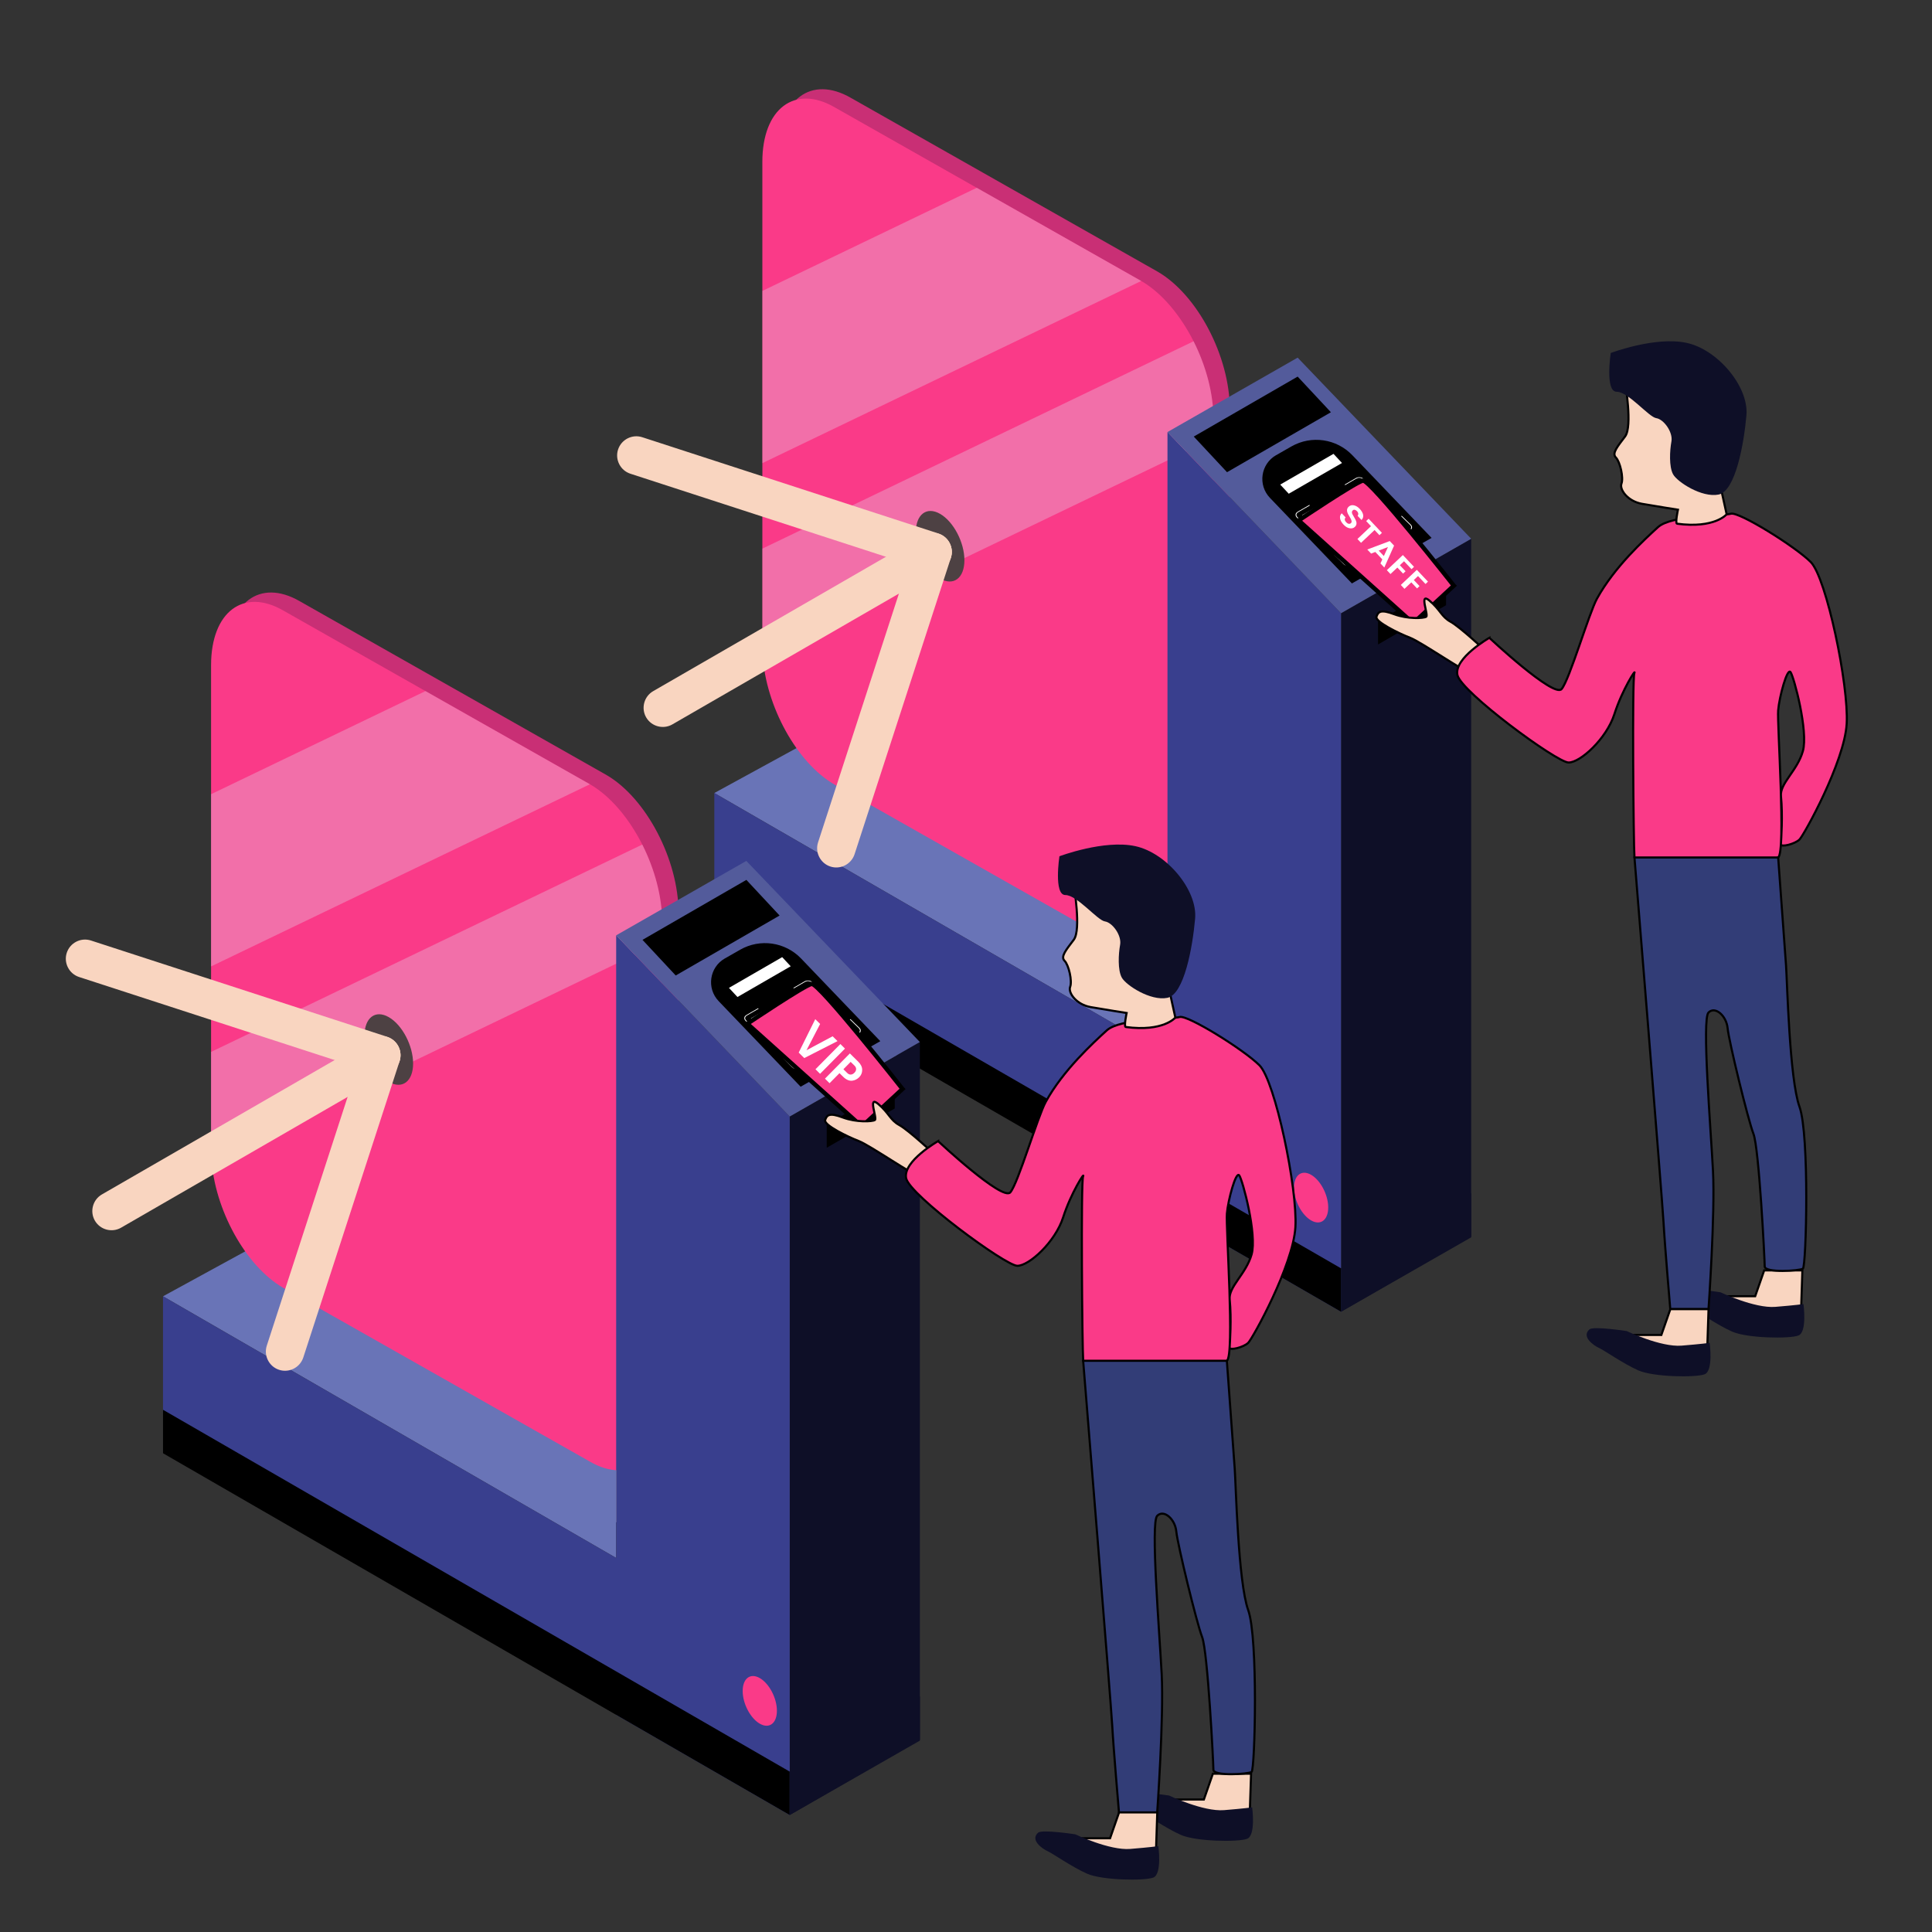 <?xml version="1.0" encoding="UTF-8"?><svg id="Layer_1" xmlns="http://www.w3.org/2000/svg" viewBox="0 0 560 560"><rect x="0" y="0" width="560" height="560" fill="#333333" stroke="none"/><defs><style>.cls-1{fill:#6974b7;}.cls-1,.cls-2,.cls-3,.cls-4,.cls-5,.cls-6,.cls-7,.cls-8,.cls-9,.cls-10,.cls-11,.cls-12{stroke-width:0px;}.cls-2{fill:#dfebf7;isolation:isolate;opacity:.3;}.cls-3,.cls-13{fill:#f9d5c0;}.cls-4{fill:#0e0f27;}.cls-5{fill:#ccbbba;}.cls-6{fill:#c92f75;}.cls-14{fill:#323d77;}.cls-14,.cls-15,.cls-16,.cls-13{stroke:#000;stroke-miterlimit:10;}.cls-14,.cls-15,.cls-13{stroke-width:.61px;}.cls-7{fill:#000;}.cls-8{fill:#393f8e;}.cls-9,.cls-15,.cls-16{fill:#fa3a88;}.cls-16{stroke-width:1.26px;}.cls-10{fill:#4d4143;}.cls-11{fill:#535b9b;}.cls-12{fill:#fff;}</style></defs><polygon class="cls-5" points="375.07 282.77 246.28 208.42 246.28 242.16 375.07 316.51 375.07 282.77"/><polygon class="cls-1" points="246.28 208.42 207.05 229.86 338.4 305.7 338.4 261.6 246.28 208.42"/><path class="cls-6" d="M335.53,275.07l-88.87-50.35c-11.56-6.68-20.94-24.59-20.94-40.01V44.21c0-15.42,9.37-22.51,20.94-15.83l88.87,50.35c11.56,6.68,20.94,24.59,20.94,40.01v140.5c0,15.42-9.37,22.51-20.94,15.83Z"/><path class="cls-9" d="M345.96,98.92c-3.82-7.56-9.2-14.03-15.17-17.48l-47.67-27-41.21-23.35c-11.56-6.68-20.94.41-20.94,15.83v140.5c0,.81.04,1.64.09,2.46.92,14.82,9.89,31.22,20.85,37.55l88.87,50.35c11.56,6.68,20.94-.41,20.94-15.83V121.45c0-7.45-2.2-15.47-5.77-22.53Z"/><polygon class="cls-2" points="283.12 54.43 220.98 84.32 220.98 134.24 330.79 81.44 283.12 54.43"/><path class="cls-2" d="M351.73,121.45c0-7.45-2.2-15.47-5.76-22.53l-124.99,60.1v28.4c0,.81.04,1.64.09,2.46l130.66-62.83v-5.61h0Z"/><polygon class="cls-4" points="426.43 358.65 388.7 380.22 388.7 177.74 426.43 156.16 426.43 358.65"/><polygon class="cls-8" points="388.7 380.22 338.4 351.18 338.4 125.23 388.7 177.74 388.7 380.22"/><polygon class="cls-11" points="338.4 125.23 376.13 103.66 426.43 156.16 388.7 177.74 338.4 125.23"/><path class="cls-7" d="M369.89,131.94l4.44-2.54c5.78-3.3,13.06-2.25,17.67,2.56l22.95,23.95-23.09,13.2-23.76-24.8c-3.57-3.73-2.69-9.82,1.79-12.38Z"/><polygon class="cls-7" points="399.43 186.8 419.15 175.42 419.15 168.67 399.43 180.06 399.43 186.8"/><polygon class="cls-7" points="385.77 119.49 355.66 136.87 346.02 126.54 376.13 109.16 385.77 119.49"/><polygon class="cls-12" points="388.99 134.2 373.55 143.11 371.08 140.46 386.52 131.55 388.99 134.2"/><polygon class="cls-8" points="207.05 229.86 207.05 263.6 386.88 367.43 386.88 333.69 207.05 229.86"/><path class="cls-9" d="M384.99,349.99c0,3.65-2.22,5.33-4.96,3.75-2.74-1.58-4.96-5.82-4.96-9.47s2.22-5.33,4.96-3.75c2.74,1.58,4.96,5.82,4.96,9.47Z"/><polygon class="cls-7" points="207.05 262.75 207.05 275.35 388.7 380.22 388.7 367.63 207.05 262.75"/><polygon class="cls-4" points="426.45 345.82 388.68 367.63 388.68 380.22 426.45 358.42 426.45 345.82"/><path class="cls-10" d="M279.54,162.39c0,5.18-3.15,7.56-7.04,5.32-3.89-2.24-7.04-8.26-7.04-13.44s3.15-7.56,7.04-5.32c3.89,2.24,7.04,8.26,7.04,13.44Z"/><path class="cls-3" d="M273.1,164.82l-78.21,45.15c-2.65,1.53-6.07.61-7.6-2.04-1.53-2.65-.61-6.07,2.04-7.6l78.21-45.15c2.65-1.53,6.07-.61,7.6,2.04,1.53,2.65.61,6.07-2.04,7.6Z"/><path class="cls-3" d="M275.61,161.72l-27.91,85.88c-.95,2.91-4.1,4.52-7.01,3.57-2.91-.95-4.52-4.1-3.57-7.01l27.91-85.88c.95-2.91,4.1-4.52,7.01-3.57,2.91.95,4.52,4.1,3.57,7.01Z"/><path class="cls-3" d="M268.6,165.22l-85.88-27.91c-2.91-.95-4.52-4.1-3.57-7.01.95-2.91,4.1-4.52,7.01-3.57l85.88,27.91c2.91.95,4.52,4.1,3.57,7.01-.95,2.91-4.1,4.52-7.01,3.57Z"/><polygon class="cls-12" points="385.85 157.46 386.55 158.14 387.42 157.63 386.72 156.95 386.02 156.27 385.15 156.78 385.85 157.46"/><polygon class="cls-12" points="381.66 153.38 382.35 154.06 383.23 153.55 382.53 152.87 381.66 153.38"/><polygon class="cls-12" points="394.75 157.74 395.45 158.42 396.32 157.92 395.63 157.24 394.75 157.74"/><polygon class="cls-12" points="383.93 154.23 384.63 154.91 383.75 155.42 384.45 156.1 385.32 155.59 386.02 156.27 386.9 155.77 387.77 155.26 388.47 155.94 389.34 155.44 388.65 154.76 389.52 154.25 388.82 153.57 388.12 152.89 387.25 153.39 387.95 154.07 387.07 154.58 386.2 155.09 385.5 154.41 384.8 153.73 384.1 153.04 383.23 153.55 383.93 154.23"/><polygon class="cls-12" points="384.28 151.86 383.4 152.36 384.1 153.04 384.98 152.54 385.85 152.03 385.15 151.35 384.28 151.86"/><polygon class="cls-12" points="393.83 155.05 394.3 154.78 393.6 154.1 393.13 154.37 392.66 154.64 393.36 155.33 393.83 155.05"/><polygon class="cls-12" points="386.55 152.71 387.42 152.21 386.73 151.53 385.85 152.03 386.55 152.71"/><polygon class="cls-12" points="395.47 151.89 396.34 151.39 395.64 150.71 394.77 151.21 395.47 151.89"/><polygon class="cls-12" points="388.83 142.71 387.96 143.22 388.66 143.9 389.53 143.39 388.83 142.71"/><polygon class="cls-12" points="389.17 151.2 388.47 150.51 389.35 150.01 388.65 149.33 387.78 149.83 387.08 149.15 386.2 149.66 386.9 150.34 386.03 150.85 386.73 151.53 387.6 151.02 388.3 151.7 389 152.38 389.7 153.06 390.39 153.74 391.27 153.24 390.57 152.56 389.87 151.88 390.75 151.37 390.05 150.69 389.17 151.2"/><polygon class="cls-12" points="400.53 155.47 401.41 154.97 400.71 154.29 399.83 154.79 398.96 155.3 399.66 155.98 400.53 155.47"/><polygon class="cls-12" points="386.21 144.23 386.91 144.91 387.78 144.41 387.08 143.73 386.21 144.23"/><polygon class="cls-12" points="392.45 149.3 391.75 148.62 390.88 149.12 390.18 148.44 389.31 148.95 390.01 149.63 390.7 150.31 389.83 150.82 390.53 151.5 391.4 150.99 392.28 150.48 391.58 149.8 392.45 149.3"/><polygon class="cls-12" points="395.12 145.59 395.81 146.27 396.69 145.76 395.99 145.08 395.12 145.59"/><polygon class="cls-12" points="389.55 154.23 390.24 154.92 391.12 154.41 390.42 153.73 389.55 154.23"/><polygon class="cls-12" points="389.7 147.64 389 146.95 389.88 146.45 389.18 145.77 390.05 145.26 390.93 144.76 390.23 144.08 389.35 144.58 388.66 143.9 387.78 144.41 388.48 145.09 387.6 145.59 388.3 146.27 387.43 146.78 388.13 147.46 387.25 147.97 387.95 148.65 388.83 148.14 389.7 147.64"/><polygon class="cls-12" points="394.59 152.4 393.89 151.72 394.77 151.21 394.07 150.53 393.19 151.04 392.32 151.55 393.02 152.23 392.14 152.73 392.84 153.41 393.72 152.91 394.59 152.4"/><polygon class="cls-12" points="400.01 153.61 399.31 152.92 398.44 153.43 397.56 153.94 396.86 153.26 395.99 153.76 396.69 154.44 395.81 154.95 396.51 155.63 395.64 156.13 394.76 156.64 395.46 157.32 396.34 156.82 397.21 156.31 398.08 155.8 397.39 155.12 398.26 154.62 398.96 155.3 399.83 154.79 399.13 154.11 400.01 153.61"/><polygon class="cls-12" points="386.03 145.42 385.33 144.74 384.46 145.24 383.58 145.75 384.28 146.43 383.41 146.94 384.11 147.62 384.98 147.11 385.86 146.61 385.16 145.92 386.03 145.42"/><polygon class="cls-12" points="386.73 146.1 385.86 146.61 386.55 147.29 387.43 146.78 386.73 146.1"/><polygon class="cls-12" points="391.71 147.56 390.84 148.06 391.54 148.74 392.23 149.42 392.93 150.11 393.81 149.6 394.68 149.09 393.98 148.41 393.11 148.92 392.41 148.24 393.28 147.73 392.59 147.05 393.46 146.55 392.76 145.86 391.89 146.37 391.19 145.69 390.31 146.2 391.01 146.88 391.71 147.56"/><polygon class="cls-12" points="385.68 147.79 386.38 148.47 387.25 147.97 386.55 147.29 385.68 147.79"/><polygon class="cls-12" points="396.16 152.58 396.86 153.26 397.74 152.75 398.61 152.24 397.91 151.56 398.79 151.06 399.66 150.55 398.96 149.87 398.09 150.38 397.21 150.88 396.34 151.39 397.04 152.07 396.16 152.58"/><polygon class="cls-12" points="398.78 147.8 398.09 147.12 397.21 147.63 397.91 148.31 398.78 147.8"/><polygon class="cls-12" points="396.52 150.2 395.82 149.52 394.94 150.03 395.64 150.71 396.52 150.2"/><polygon class="cls-12" points="395.91 146.21 395.03 146.72 394.16 147.23 394.86 147.91 395.73 147.4 396.43 148.08 397.3 147.58 396.61 146.9 395.91 146.21"/><polygon class="cls-12" points="396.69 149.02 397.39 149.7 398.26 149.19 397.57 148.51 396.69 149.02"/><path class="cls-12" d="M392.15,158.17l2.62-1.52-2.81-2.74-3.51,2.03.7.68-.86.5.7.68.86-.5.7.68-.86.5.7.68.86-.5h.01s.02,0,.02,0l.69.67-.87.51.7.68.7.68.87-.51-.7-.68.87-.51-.7-.68-.69-.67ZM391.83,154.83l1.75,1.7-2.19,1.26-1.75-1.7,2.19-1.26Z"/><polygon class="cls-12" points="400.71 148.86 401.59 148.35 400.89 147.67 400.01 148.18 399.14 148.68 398.26 149.19 398.96 149.87 399.84 149.37 400.71 148.86"/><polygon class="cls-12" points="397.92 146.14 398.79 145.63 398.09 144.95 397.39 144.27 396.52 144.77 397.22 145.46 397.92 146.14"/><polygon class="cls-12" points="394.48 153.59 393.6 154.1 394.3 154.78 395 155.46 395.87 154.96 395.17 154.28 394.48 153.59"/><polygon class="cls-12" points="403.16 148.53 402.46 147.85 401.59 148.35 402.28 149.03 403.16 148.53"/><polygon class="cls-12" points="401.06 146.49 400.36 145.81 399.49 146.31 400.19 146.99 400.89 147.67 401.76 147.17 401.06 146.49"/><polygon class="cls-12" points="390.21 160.36 389.34 160.86 390.04 161.54 390.74 162.22 391.61 161.72 390.91 161.04 390.21 160.36"/><path class="cls-12" d="M397.57,143.08l-3.49-3.4-4.37,2.53,3.49,3.4,4.37-2.53ZM393.33,144.72l-2.45-2.38,3.06-1.77,2.45,2.38-3.06,1.77Z"/><polygon class="cls-12" points="395.21 142.82 393.81 141.46 392.06 142.47 393.46 143.83 395.21 142.82"/><path class="cls-12" d="M403.86,149.21l-4.37,2.53,3.49,3.4,4.37-2.53-3.49-3.4ZM403.11,154.25l-2.45-2.38,3.06-1.77,2.45,2.38-3.06,1.77Z"/><polygon class="cls-12" points="404.99 152.35 403.59 150.99 401.85 152 403.24 153.36 404.99 152.35"/><path class="cls-12" d="M377.45,149.3l3.49,3.4,4.37-2.53-3.49-3.4-4.37,2.53ZM381.69,147.66l2.45,2.38-3.06,1.77-2.45-2.38,3.06-1.77Z"/><polygon class="cls-12" points="379.81 149.56 381.21 150.92 382.96 149.91 381.56 148.55 379.81 149.56"/><path class="cls-12" d="M378.64,152.39c-.83-.81-1.65-1.61-2.48-2.42-.23-.23-.4-.47-.39-.76.02-.33.24-.58.57-.77l1.69-.98,1.58-.91c.13-.07-.03-.22-.16-.15-1.08.62-2.15,1.25-3.23,1.87-.28.16-.51.35-.62.6-.16.38-.06.79.26,1.11.4.4.82.8,1.23,1.19.45.44.9.88,1.35,1.32.1.1.3-.01.2-.11h0Z"/><path class="cls-12" d="M394.74,161.74c-1.04.6-2.07,1.2-3.11,1.8-.29.17-.6.29-.99.27-.43-.02-.77-.2-1.03-.46l-1.35-1.31c-.42-.41-.84-.82-1.26-1.23-.1-.1-.3.01-.2.11.86.84,1.72,1.68,2.58,2.51.22.22.47.4.82.49.5.14,1.04.07,1.46-.16.52-.29,1.02-.59,1.53-.89l1.69-.98c.13-.07-.03-.22-.16-.15h0Z"/><path class="cls-12" d="M406.17,149.67c.83.81,1.65,1.61,2.48,2.42.23.23.4.47.39.76-.02.33-.24.58-.57.77l-1.69.98-1.58.91c-.13.07.03.22.16.15,1.08-.62,2.15-1.25,3.23-1.87.28-.16.51-.35.62-.6.16-.38.06-.79-.26-1.11-.4-.4-.82-.8-1.23-1.19l-1.35-1.32c-.1-.1-.3.02-.2.11h0Z"/><path class="cls-12" d="M389.96,140.57c1.04-.6,2.07-1.2,3.11-1.8.29-.17.6-.29.99-.27.43.02.77.2,1.03.46l1.35,1.31,1.26,1.23c.1.1.3-.02.2-.11-.86-.84-1.72-1.68-2.58-2.51-.22-.22-.47-.4-.82-.49-.5-.14-1.04-.07-1.46.16-.52.29-1.02.59-1.53.89-.56.33-1.13.65-1.69.98-.13.07.03.22.16.15h0Z"/><path class="cls-16" d="M421.39,169.76s-24.27-30.85-26.33-30.46c-2.06.39-18.65,11.55-18.65,11.55l33.2,29.81,11.78-10.9Z"/><path class="cls-13" d="M522.09,378.32s-1.95,4.23-9.44,3.91c-7.49-.33-11.68-6.51-11.68-6.51h7.78l2.61-7.49h11.07l-.33,10.1Z"/><path class="cls-4" d="M487.89,374.09c1.16-1.01,10.79.48,10.79.48,0,0,9.89,4.72,15.92,4.23,6.02-.49,8.14-.81,8.14-.81,0,0,1.14,8.14-1.47,9.12s-14.82.81-19.21-1.14-9.93-5.86-11.4-6.51c-1.47-.65-5.21-3.24-2.77-5.36Z"/><path class="cls-13" d="M430.74,188.78s-7.57-7.08-10.26-8.55c-2.69-1.47-2.93-3.42-6.11-6.11s-.24,4.15-.98,4.64-5.37.73-9.28-.73c-3.91-1.47-4.64-.73-5.13.73-.49,1.47,6.59,4.89,9.77,6.11,3.18,1.22,16.61,10.5,17.34,10.01s4.64-6.11,4.64-6.11Z"/><path class="cls-15" d="M431.71,184.87s-10.26,5.86-9.28,10.75,28.82,25.4,32.24,25.4,10.97-6.88,13.27-14.03c2.3-7.16,6.43-13.48,5.78-11.86s-.25,49.83.04,53.41,39.37,1.63,41.65,0-.33-38.75,0-42.66,2.61-12.38,3.58-11.07,5.21,17.16,3.58,22.91-6.73,9.35-6.35,13.05c.57,5.62.05,12.7-.02,13.93-.05.98,4.09-.06,5.39-1.36,1.3-1.3,13.03-22.47,13.68-33.54.65-11.07-5.86-42.34-10.42-46.9-4.56-4.56-20.84-14.66-23.12-14s-17.26.33-21.17,3.91c-3.91,3.58-12.62,11.53-17.67,20.71-2.33,4.24-7.98,23.6-10.26,26.21s-20.92-14.84-20.92-14.84Z"/><path class="cls-14" d="M484.15,379.46h11.07s1.95-27.68,1.3-40.06c-.65-12.38-3.26-43.97-1.3-45.92,1.95-1.95,5.21.98,5.54,4.56s5.86,26.38,7.49,30.61c1.63,4.23,3.26,36.48,3.26,38.43s10.1,1.3,11.07.65c.98-.65,1.95-38.75-.98-46.9-2.93-8.14-3.58-36.48-3.91-41.03s-2.28-31.26-2.28-31.26h-41.65s8.1,99.66,8.43,105.84c.33,6.19,1.95,25.08,1.95,25.08Z"/><path class="cls-13" d="M494.89,389.55s-1.95,4.23-9.44,3.91c-7.49-.33-11.68-6.51-11.68-6.51h7.78l2.61-7.49h11.07l-.33,10.1Z"/><path class="cls-4" d="M460.7,385.33c1.16-1.01,10.79.48,10.79.48,0,0,9.89,4.72,15.92,4.23,6.02-.49,8.14-.81,8.14-.81,0,0,1.14,8.14-1.47,9.12s-14.82.81-19.21-1.14c-4.4-1.95-9.93-5.86-11.4-6.51-1.47-.65-5.21-3.24-2.77-5.36Z"/><path class="cls-13" d="M486.1,151.8c-.6-.08.26-4.06.26-4.06,0,0-6.28-.98-10.43-1.71-4.15-.73-6.59-4.15-5.94-5.86s-.41-6.35-1.63-7.57.49-3.18,2.69-6.11c2.2-2.93,0-15.63,0-15.63,0,0,8.79,1.71,11.24,1.95,2.44.24,16.12,26.87,16.12,26.87l2.07,9.39s-3.47,4.19-14.37,2.73Z"/><path class="cls-4" d="M466.89,102.31s12.95-4.89,21.98-2.93c9.04,1.95,18.07,12.7,17.34,21.01-.73,8.3-3.18,21.98-8.06,22.96-4.89.98-11.97-3.66-13.19-5.86-1.22-2.2-.98-6.84-.49-9.53.49-2.69-2.2-6.43-4.4-6.76s-8.06-7.65-11.48-7.65-1.71-11.24-1.71-11.24Z"/><polygon class="cls-5" points="215.27 428.65 86.48 354.3 86.48 388.04 215.27 462.39 215.27 428.65"/><polygon class="cls-1" points="86.48 354.3 47.25 375.74 178.6 451.58 178.6 407.48 86.48 354.3"/><path class="cls-6" d="M175.74,420.95l-88.87-50.35c-11.56-6.68-20.94-24.59-20.94-40.01v-140.5c0-15.42,9.37-22.51,20.94-15.83l88.87,50.35c11.56,6.68,20.94,24.59,20.94,40.01v140.5c0,15.42-9.37,22.51-20.94,15.83Z"/><path class="cls-9" d="M186.17,244.8c-3.82-7.56-9.2-14.03-15.17-17.48l-47.67-27-41.21-23.35c-11.56-6.68-20.94.41-20.94,15.83v140.5c0,.81.04,1.64.09,2.46.92,14.82,9.89,31.22,20.85,37.55l88.87,50.35c11.56,6.68,20.94-.41,20.94-15.83v-140.51c0-7.45-2.2-15.47-5.77-22.53Z"/><polygon class="cls-2" points="123.33 200.31 61.18 230.2 61.18 280.12 170.99 227.32 123.33 200.31"/><path class="cls-2" d="M191.93,267.33c0-7.45-2.2-15.47-5.76-22.53l-124.99,60.1v28.4c0,.81.04,1.64.09,2.46l130.66-62.83v-5.61h0Z"/><polygon class="cls-4" points="266.63 504.53 228.9 526.1 228.9 323.62 266.63 302.04 266.63 504.53"/><polygon class="cls-8" points="228.9 526.1 178.6 497.06 178.6 271.11 228.9 323.62 228.9 526.1"/><polygon class="cls-11" points="178.6 271.11 216.33 249.54 266.63 302.04 228.9 323.62 178.6 271.11"/><path class="cls-7" d="M210.1,277.82l4.44-2.54c5.78-3.3,13.06-2.25,17.67,2.56l22.95,23.95-23.09,13.2-23.76-24.8c-3.57-3.73-2.69-9.82,1.79-12.38Z"/><polygon class="cls-7" points="239.63 332.68 259.35 321.3 259.35 314.55 239.63 325.94 239.63 332.68"/><polygon class="cls-7" points="225.97 265.37 195.86 282.75 186.23 272.42 216.34 255.04 225.97 265.37"/><polygon class="cls-12" points="229.19 280.08 213.76 288.99 211.29 286.34 226.72 277.43 229.19 280.08"/><polygon class="cls-8" points="47.25 375.74 47.25 409.48 227.09 513.31 227.09 479.57 47.25 375.74"/><path class="cls-9" d="M225.19,495.87c0,3.65-2.22,5.33-4.96,3.75-2.74-1.58-4.96-5.82-4.96-9.47s2.22-5.33,4.96-3.75c2.74,1.58,4.96,5.82,4.96,9.47Z"/><polygon class="cls-7" points="47.25 408.63 47.25 421.23 228.9 526.1 228.9 513.51 47.25 408.63"/><polygon class="cls-4" points="266.65 491.7 228.88 513.51 228.88 526.1 266.65 504.3 266.65 491.7"/><path class="cls-10" d="M119.74,308.27c0,5.18-3.15,7.56-7.04,5.32-3.89-2.24-7.04-8.26-7.04-13.44s3.15-7.56,7.04-5.32c3.89,2.24,7.04,8.26,7.04,13.44Z"/><path class="cls-3" d="M113.31,310.7l-78.21,45.15c-2.65,1.53-6.07.61-7.6-2.04-1.53-2.65-.61-6.07,2.04-7.6l78.21-45.15c2.65-1.53,6.07-.61,7.6,2.04,1.53,2.65.61,6.07-2.04,7.6Z"/><path class="cls-3" d="M115.82,307.6l-27.91,85.88c-.95,2.91-4.1,4.52-7.01,3.57-2.91-.95-4.52-4.1-3.57-7.01l27.91-85.88c.95-2.91,4.1-4.52,7.01-3.57,2.91.95,4.52,4.1,3.57,7.01Z"/><path class="cls-3" d="M108.8,311.1l-85.88-27.91c-2.91-.95-4.52-4.1-3.57-7.01.95-2.91,4.1-4.52,7.01-3.57l85.88,27.91c2.91.95,4.52,4.1,3.57,7.01-.95,2.91-4.1,4.52-7.01,3.57Z"/><polygon class="cls-12" points="226.05 303.34 226.75 304.02 227.62 303.51 226.93 302.83 226.23 302.15 225.35 302.66 226.05 303.34"/><polygon class="cls-12" points="221.86 299.26 222.56 299.94 223.43 299.43 222.73 298.75 221.86 299.26"/><polygon class="cls-12" points="234.96 303.62 235.65 304.3 236.53 303.8 235.83 303.12 234.96 303.62"/><polygon class="cls-12" points="224.13 300.11 224.83 300.79 223.96 301.3 224.65 301.98 225.53 301.47 226.23 302.15 227.1 301.65 227.98 301.14 228.67 301.82 229.55 301.32 228.85 300.64 229.73 300.13 229.03 299.45 228.33 298.77 227.45 299.27 228.15 299.95 227.28 300.46 226.4 300.97 225.7 300.29 225.01 299.6 224.31 298.92 223.43 299.43 224.13 300.11"/><polygon class="cls-12" points="224.48 297.74 223.61 298.24 224.31 298.92 225.18 298.42 226.06 297.91 225.36 297.23 224.48 297.74"/><polygon class="cls-12" points="234.03 300.93 234.5 300.66 233.81 299.98 233.34 300.25 232.87 300.52 233.56 301.21 234.03 300.93"/><polygon class="cls-12" points="226.75 298.59 227.63 298.09 226.93 297.41 226.06 297.91 226.75 298.59"/><polygon class="cls-12" points="235.67 297.77 236.54 297.27 235.85 296.59 234.97 297.09 235.67 297.77"/><polygon class="cls-12" points="229.04 288.59 228.16 289.1 228.86 289.78 229.73 289.27 229.04 288.59"/><polygon class="cls-12" points="229.38 297.08 228.68 296.39 229.55 295.89 228.86 295.21 227.98 295.71 227.28 295.03 226.41 295.54 227.11 296.22 226.23 296.73 226.93 297.41 227.8 296.9 228.5 297.58 229.2 298.26 229.9 298.94 230.6 299.62 231.47 299.12 230.78 298.44 230.08 297.76 230.95 297.25 230.25 296.57 229.38 297.08"/><polygon class="cls-12" points="240.74 301.35 241.61 300.85 240.91 300.17 240.04 300.67 239.16 301.18 239.86 301.86 240.74 301.35"/><polygon class="cls-12" points="226.41 290.11 227.11 290.79 227.99 290.29 227.29 289.61 226.41 290.11"/><polygon class="cls-12" points="232.66 295.18 231.96 294.5 231.08 295 230.39 294.32 229.51 294.83 230.21 295.51 230.91 296.19 230.03 296.7 230.73 297.38 231.61 296.87 232.48 296.36 231.78 295.68 232.66 295.18"/><polygon class="cls-12" points="235.32 291.47 236.02 292.15 236.89 291.64 236.19 290.96 235.32 291.47"/><polygon class="cls-12" points="229.75 300.11 230.45 300.8 231.32 300.29 230.62 299.61 229.75 300.11"/><polygon class="cls-12" points="229.91 293.52 229.21 292.83 230.08 292.33 229.38 291.65 230.26 291.14 231.13 290.64 230.43 289.96 229.56 290.46 228.86 289.78 227.99 290.29 228.68 290.97 227.81 291.47 228.51 292.15 227.63 292.66 228.33 293.34 227.46 293.85 228.16 294.53 229.03 294.02 229.91 293.52"/><polygon class="cls-12" points="234.8 298.28 234.1 297.6 234.97 297.09 234.27 296.41 233.4 296.92 232.52 297.42 233.22 298.11 232.35 298.61 233.05 299.29 233.92 298.79 234.8 298.28"/><polygon class="cls-12" points="240.21 299.49 239.51 298.8 238.64 299.31 237.77 299.82 237.07 299.14 236.19 299.64 236.89 300.32 236.02 300.83 236.72 301.51 235.84 302.01 234.97 302.52 235.67 303.2 236.54 302.7 237.41 302.19 238.29 301.68 237.59 301 238.46 300.5 239.16 301.18 240.04 300.67 239.34 299.99 240.21 299.49"/><polygon class="cls-12" points="226.24 291.3 225.54 290.62 224.66 291.12 223.79 291.63 224.49 292.31 223.61 292.82 224.31 293.5 225.19 292.99 226.06 292.49 225.36 291.8 226.24 291.3"/><polygon class="cls-12" points="226.93 291.98 226.06 292.49 226.76 293.17 227.63 292.66 226.93 291.98"/><polygon class="cls-12" points="231.92 293.44 231.04 293.94 231.74 294.62 232.44 295.3 233.14 295.99 234.01 295.48 234.89 294.97 234.19 294.29 233.31 294.8 232.61 294.12 233.49 293.61 232.79 292.93 233.66 292.43 232.97 291.74 232.09 292.25 231.39 291.57 230.52 292.08 231.22 292.76 231.92 293.44"/><polygon class="cls-12" points="225.88 293.67 226.58 294.35 227.46 293.85 226.76 293.17 225.88 293.67"/><polygon class="cls-12" points="236.37 298.46 237.07 299.14 237.94 298.63 238.82 298.12 238.12 297.44 238.99 296.94 239.87 296.43 239.17 295.75 238.29 296.26 237.42 296.76 236.54 297.27 237.24 297.95 236.37 298.46"/><polygon class="cls-12" points="238.99 293.68 238.29 293 237.42 293.51 238.11 294.19 238.99 293.68"/><polygon class="cls-12" points="236.72 296.08 236.02 295.4 235.15 295.91 235.85 296.59 236.72 296.08"/><polygon class="cls-12" points="236.11 292.09 235.24 292.6 234.36 293.11 235.06 293.79 235.94 293.28 236.63 293.96 237.51 293.46 236.81 292.77 236.11 292.09"/><polygon class="cls-12" points="236.9 294.9 237.59 295.58 238.47 295.07 237.77 294.39 236.9 294.9"/><path class="cls-12" d="M232.36,304.05l2.62-1.52-2.81-2.74-3.51,2.03.7.68-.86.5.7.68.86-.5.7.68-.86.5.7.68.86-.5h.01s.02,0,.02,0l.69.67-.87.51.7.68.7.68.87-.51-.7-.68.87-.51-.7-.68-.69-.67ZM232.04,300.71l1.75,1.7-2.19,1.26-1.75-1.7,2.19-1.26Z"/><polygon class="cls-12" points="240.92 294.74 241.79 294.23 241.09 293.55 240.22 294.06 239.34 294.56 238.47 295.07 239.17 295.75 240.04 295.24 240.92 294.74"/><polygon class="cls-12" points="238.12 292.02 239 291.51 238.3 290.83 237.6 290.15 236.72 290.65 237.42 291.34 238.12 292.02"/><polygon class="cls-12" points="234.68 299.47 233.81 299.98 234.5 300.66 235.2 301.34 236.08 300.84 235.38 300.16 234.68 299.47"/><polygon class="cls-12" points="243.36 294.41 242.66 293.73 241.79 294.23 242.49 294.91 243.36 294.41"/><polygon class="cls-12" points="241.27 292.37 240.57 291.68 239.69 292.19 240.39 292.87 241.09 293.55 241.97 293.05 241.27 292.37"/><polygon class="cls-12" points="230.42 306.24 229.54 306.74 230.24 307.42 230.94 308.1 231.82 307.6 231.12 306.92 230.42 306.24"/><path class="cls-12" d="M237.77,288.96l-3.49-3.4-4.37,2.53,3.49,3.4,4.37-2.53ZM233.53,290.6l-2.45-2.38,3.06-1.77,2.45,2.38-3.06,1.77Z"/><polygon class="cls-12" points="235.42 288.7 234.02 287.34 232.27 288.35 233.67 289.71 235.42 288.7"/><path class="cls-12" d="M244.06,295.09l-4.37,2.53,3.49,3.4,4.37-2.53-3.49-3.4ZM243.32,300.13l-2.45-2.38,3.06-1.77,2.45,2.38-3.06,1.77Z"/><polygon class="cls-12" points="245.2 298.23 243.8 296.87 242.05 297.88 243.45 299.24 245.2 298.23"/><path class="cls-12" d="M217.66,295.18l3.49,3.4,4.37-2.53-3.49-3.4-4.37,2.53ZM221.9,293.54l2.45,2.38-3.06,1.77-2.45-2.38,3.06-1.77Z"/><polygon class="cls-12" points="220.02 295.44 221.41 296.8 223.16 295.79 221.77 294.43 220.02 295.44"/><path class="cls-12" d="M218.85,298.27c-.83-.81-1.65-1.61-2.48-2.42-.23-.23-.4-.47-.39-.76.02-.33.24-.58.57-.77l1.69-.98,1.58-.91c.13-.07-.03-.22-.16-.15-1.08.62-2.15,1.25-3.23,1.87-.28.16-.51.35-.62.6-.16.38-.06.79.26,1.11.4.4.82.8,1.23,1.19l1.35,1.32c.1.1.3-.01.2-.11h0Z"/><path class="cls-12" d="M234.94,307.62c-1.04.6-2.07,1.2-3.11,1.8-.29.17-.6.29-.99.27-.43-.02-.77-.2-1.03-.46l-1.35-1.31-1.26-1.23c-.1-.1-.3.01-.2.11.86.84,1.72,1.68,2.58,2.51.22.22.47.4.82.49.5.14,1.04.07,1.46-.16.52-.29,1.02-.59,1.53-.89.56-.33,1.13-.65,1.69-.98.13-.07-.03-.22-.16-.15h0Z"/><path class="cls-12" d="M246.38,295.55c.83.81,1.65,1.61,2.48,2.42.23.23.4.47.39.76-.02.33-.24.58-.57.77-.56.33-1.13.65-1.69.98-.53.3-1.05.61-1.58.91-.13.07.03.22.16.15,1.08-.62,2.15-1.25,3.23-1.87.28-.16.51-.35.62-.6.16-.38.06-.79-.26-1.11-.4-.4-.82-.8-1.23-1.19-.45-.44-.9-.88-1.35-1.32-.1-.1-.3.02-.2.11h0Z"/><path class="cls-12" d="M230.17,286.45c1.04-.6,2.07-1.2,3.11-1.8.29-.17.6-.29.99-.27.43.02.77.2,1.03.46.45.44.9.88,1.35,1.31l1.26,1.23c.1.1.3-.02.2-.11-.86-.84-1.72-1.68-2.58-2.51-.22-.22-.47-.4-.82-.49-.5-.14-1.04-.07-1.46.16-.52.29-1.02.59-1.53.89-.56.33-1.13.65-1.69.98-.13.07.03.22.16.15h0Z"/><path class="cls-16" d="M261.59,315.64s-24.27-30.85-26.33-30.46c-2.06.39-18.65,11.55-18.65,11.55l33.2,29.81,11.78-10.9Z"/><path class="cls-13" d="M362.29,524.2s-1.95,4.23-9.44,3.91c-7.49-.33-11.68-6.51-11.68-6.51h7.78l2.61-7.49h11.07l-.33,10.1Z"/><path class="cls-4" d="M328.09,519.97c1.16-1.01,10.79.48,10.79.48,0,0,9.89,4.72,15.92,4.23,6.02-.49,8.14-.81,8.14-.81,0,0,1.14,8.14-1.47,9.12-2.61.98-14.82.81-19.21-1.14-4.4-1.95-9.93-5.86-11.4-6.51-1.47-.65-5.21-3.24-2.77-5.36Z"/><path class="cls-13" d="M270.94,334.66s-7.57-7.08-10.26-8.55c-2.69-1.47-2.93-3.42-6.11-6.11-3.18-2.69-.24,4.15-.98,4.64s-5.37.73-9.28-.73c-3.91-1.47-4.64-.73-5.13.73-.49,1.47,6.59,4.89,9.77,6.11,3.18,1.22,16.61,10.5,17.34,10.01s4.64-6.11,4.64-6.11Z"/><path class="cls-15" d="M271.92,330.75s-10.26,5.86-9.28,10.75c.98,4.89,28.82,25.4,32.24,25.4s10.97-6.88,13.27-14.03c2.3-7.16,6.43-13.48,5.78-11.86-.65,1.63-.25,49.83.04,53.41s39.37,1.63,41.65,0-.33-38.75,0-42.66c.33-3.91,2.61-12.38,3.58-11.07s5.21,17.16,3.58,22.91-6.73,9.35-6.35,13.05c.57,5.62.05,12.7-.02,13.93-.05.98,4.09-.06,5.39-1.36s13.03-22.47,13.68-33.54-5.86-42.34-10.42-46.9c-4.56-4.56-20.84-14.66-23.12-14-2.28.65-17.26.33-21.17,3.91s-12.62,11.53-17.67,20.71c-2.33,4.24-7.98,23.6-10.26,26.21-2.28,2.61-20.92-14.84-20.92-14.84Z"/><path class="cls-14" d="M324.35,525.34h11.07s1.95-27.68,1.3-40.06c-.65-12.38-3.26-43.97-1.3-45.92,1.95-1.95,5.21.98,5.54,4.56.33,3.58,5.86,26.38,7.49,30.61,1.63,4.23,3.26,36.48,3.26,38.43s10.1,1.3,11.07.65c.98-.65,1.95-38.75-.98-46.9-2.93-8.14-3.58-36.48-3.91-41.03-.33-4.56-2.28-31.26-2.28-31.26h-41.65s8.1,99.66,8.43,105.84c.33,6.19,1.95,25.08,1.95,25.08Z"/><path class="cls-13" d="M335.1,535.43s-1.95,4.23-9.44,3.91c-7.49-.33-11.68-6.51-11.68-6.51h7.78l2.61-7.49h11.07l-.33,10.1Z"/><path class="cls-4" d="M300.9,531.21c1.16-1.01,10.79.48,10.79.48,0,0,9.89,4.72,15.92,4.23,6.02-.49,8.14-.81,8.14-.81,0,0,1.14,8.14-1.47,9.12s-14.82.81-19.21-1.14c-4.4-1.95-9.93-5.86-11.4-6.51-1.47-.65-5.21-3.24-2.77-5.36Z"/><path class="cls-13" d="M326.3,297.68c-.6-.08.26-4.06.26-4.06,0,0-6.28-.98-10.43-1.71-4.15-.73-6.59-4.15-5.94-5.86s-.41-6.35-1.63-7.57.49-3.18,2.69-6.11c2.2-2.93,0-15.63,0-15.63,0,0,8.79,1.71,11.24,1.95,2.44.24,16.12,26.87,16.12,26.87l2.07,9.39s-3.47,4.19-14.37,2.73Z"/><path class="cls-4" d="M307.09,248.19s12.95-4.89,21.98-2.93c9.04,1.95,18.07,12.7,17.34,21.01s-3.18,21.98-8.06,22.96c-4.89.98-11.97-3.66-13.19-5.86-1.22-2.2-.98-6.84-.49-9.53.49-2.69-2.2-6.43-4.4-6.76-2.2-.32-8.06-7.65-11.48-7.65s-1.71-11.24-1.71-11.24Z"/><path class="cls-12" d="M231.5,305.11l4.81-9.7,1.41,1.39-3.95,7.62,7.57-4.05,1.42,1.4-9.64,4.92-1.61-1.59Z"/><path class="cls-12" d="M236.37,309.93l7.22-7.31,1.33,1.32-7.22,7.31-1.33-1.32Z"/><path class="cls-12" d="M247.06,313.24c-.4.06-.83,0-1.29-.18-.46-.19-.91-.49-1.34-.92l-1.1-1.08-2.88,2.91-1.33-1.32,7.22-7.31,2.43,2.4c.76.75,1.14,1.55,1.14,2.38,0,.83-.29,1.53-.85,2.1-.57.57-1.23.91-2,1.02ZM244.46,309.92l1.1,1.08c.33.33.68.49,1.05.47.37-.02.71-.19,1.04-.52s.49-.68.5-1.04c.01-.37-.15-.71-.48-1.04l-1.1-1.08-2.11,2.14Z"/><path class="cls-12" d="M393.35,148.18c-.21-.22-.43-.36-.66-.41-.23-.05-.42,0-.59.17-.17.16-.25.34-.25.53,0,.19.06.4.17.61.11.22.24.44.39.68.15.24.29.48.42.74.13.25.23.51.31.76.07.25.08.5.01.76-.06.26-.21.49-.44.71-.38.36-.88.49-1.5.39-.62-.1-1.21-.45-1.77-1.05-.57-.6-.9-1.19-1.01-1.79-.11-.59.05-1.09.48-1.5l1.12,1.19c-.37.43-.31.9.17,1.41.24.25.48.4.73.44.25.04.47-.02.65-.2.18-.17.24-.41.16-.7-.08-.3-.22-.61-.43-.93-.21-.33-.41-.67-.59-1.02s-.28-.71-.28-1.09c0-.37.16-.71.47-1,.42-.4.93-.54,1.53-.41.6.13,1.16.47,1.7,1.05s.86,1.14.97,1.69c.11.56-.05,1.06-.46,1.52l-1.15-1.22c.16-.19.22-.4.2-.64-.03-.24-.14-.46-.35-.69Z"/><path class="cls-12" d="M395.98,151.04l.72-.68,3.86,4.09-.72.68-1.41-1.5-3.93,3.71-1.04-1.11,3.93-3.71-1.4-1.49Z"/><path class="cls-12" d="M400.13,163.32l.54-1.18-2.03-2.15-1.21.47-1.11-1.18,6.51-2.45,1.25,1.32-2.83,6.35-1.11-1.18ZM399.63,159.6l1.49,1.57,1.19-2.62-2.68,1.05Z"/><path class="cls-12" d="M401.98,165.27l4.65-4.39,3.23,3.42-.72.68-2.17-2.3-1.22,1.15,1.66,1.75-.72.68-1.66-1.75-1.99,1.88-1.05-1.12Z"/><path class="cls-12" d="M406.03,169.56l4.65-4.39,3.23,3.42-.72.68-2.17-2.3-1.22,1.15,1.66,1.76-.72.68-1.66-1.76-1.99,1.88-1.05-1.12Z"/></svg>